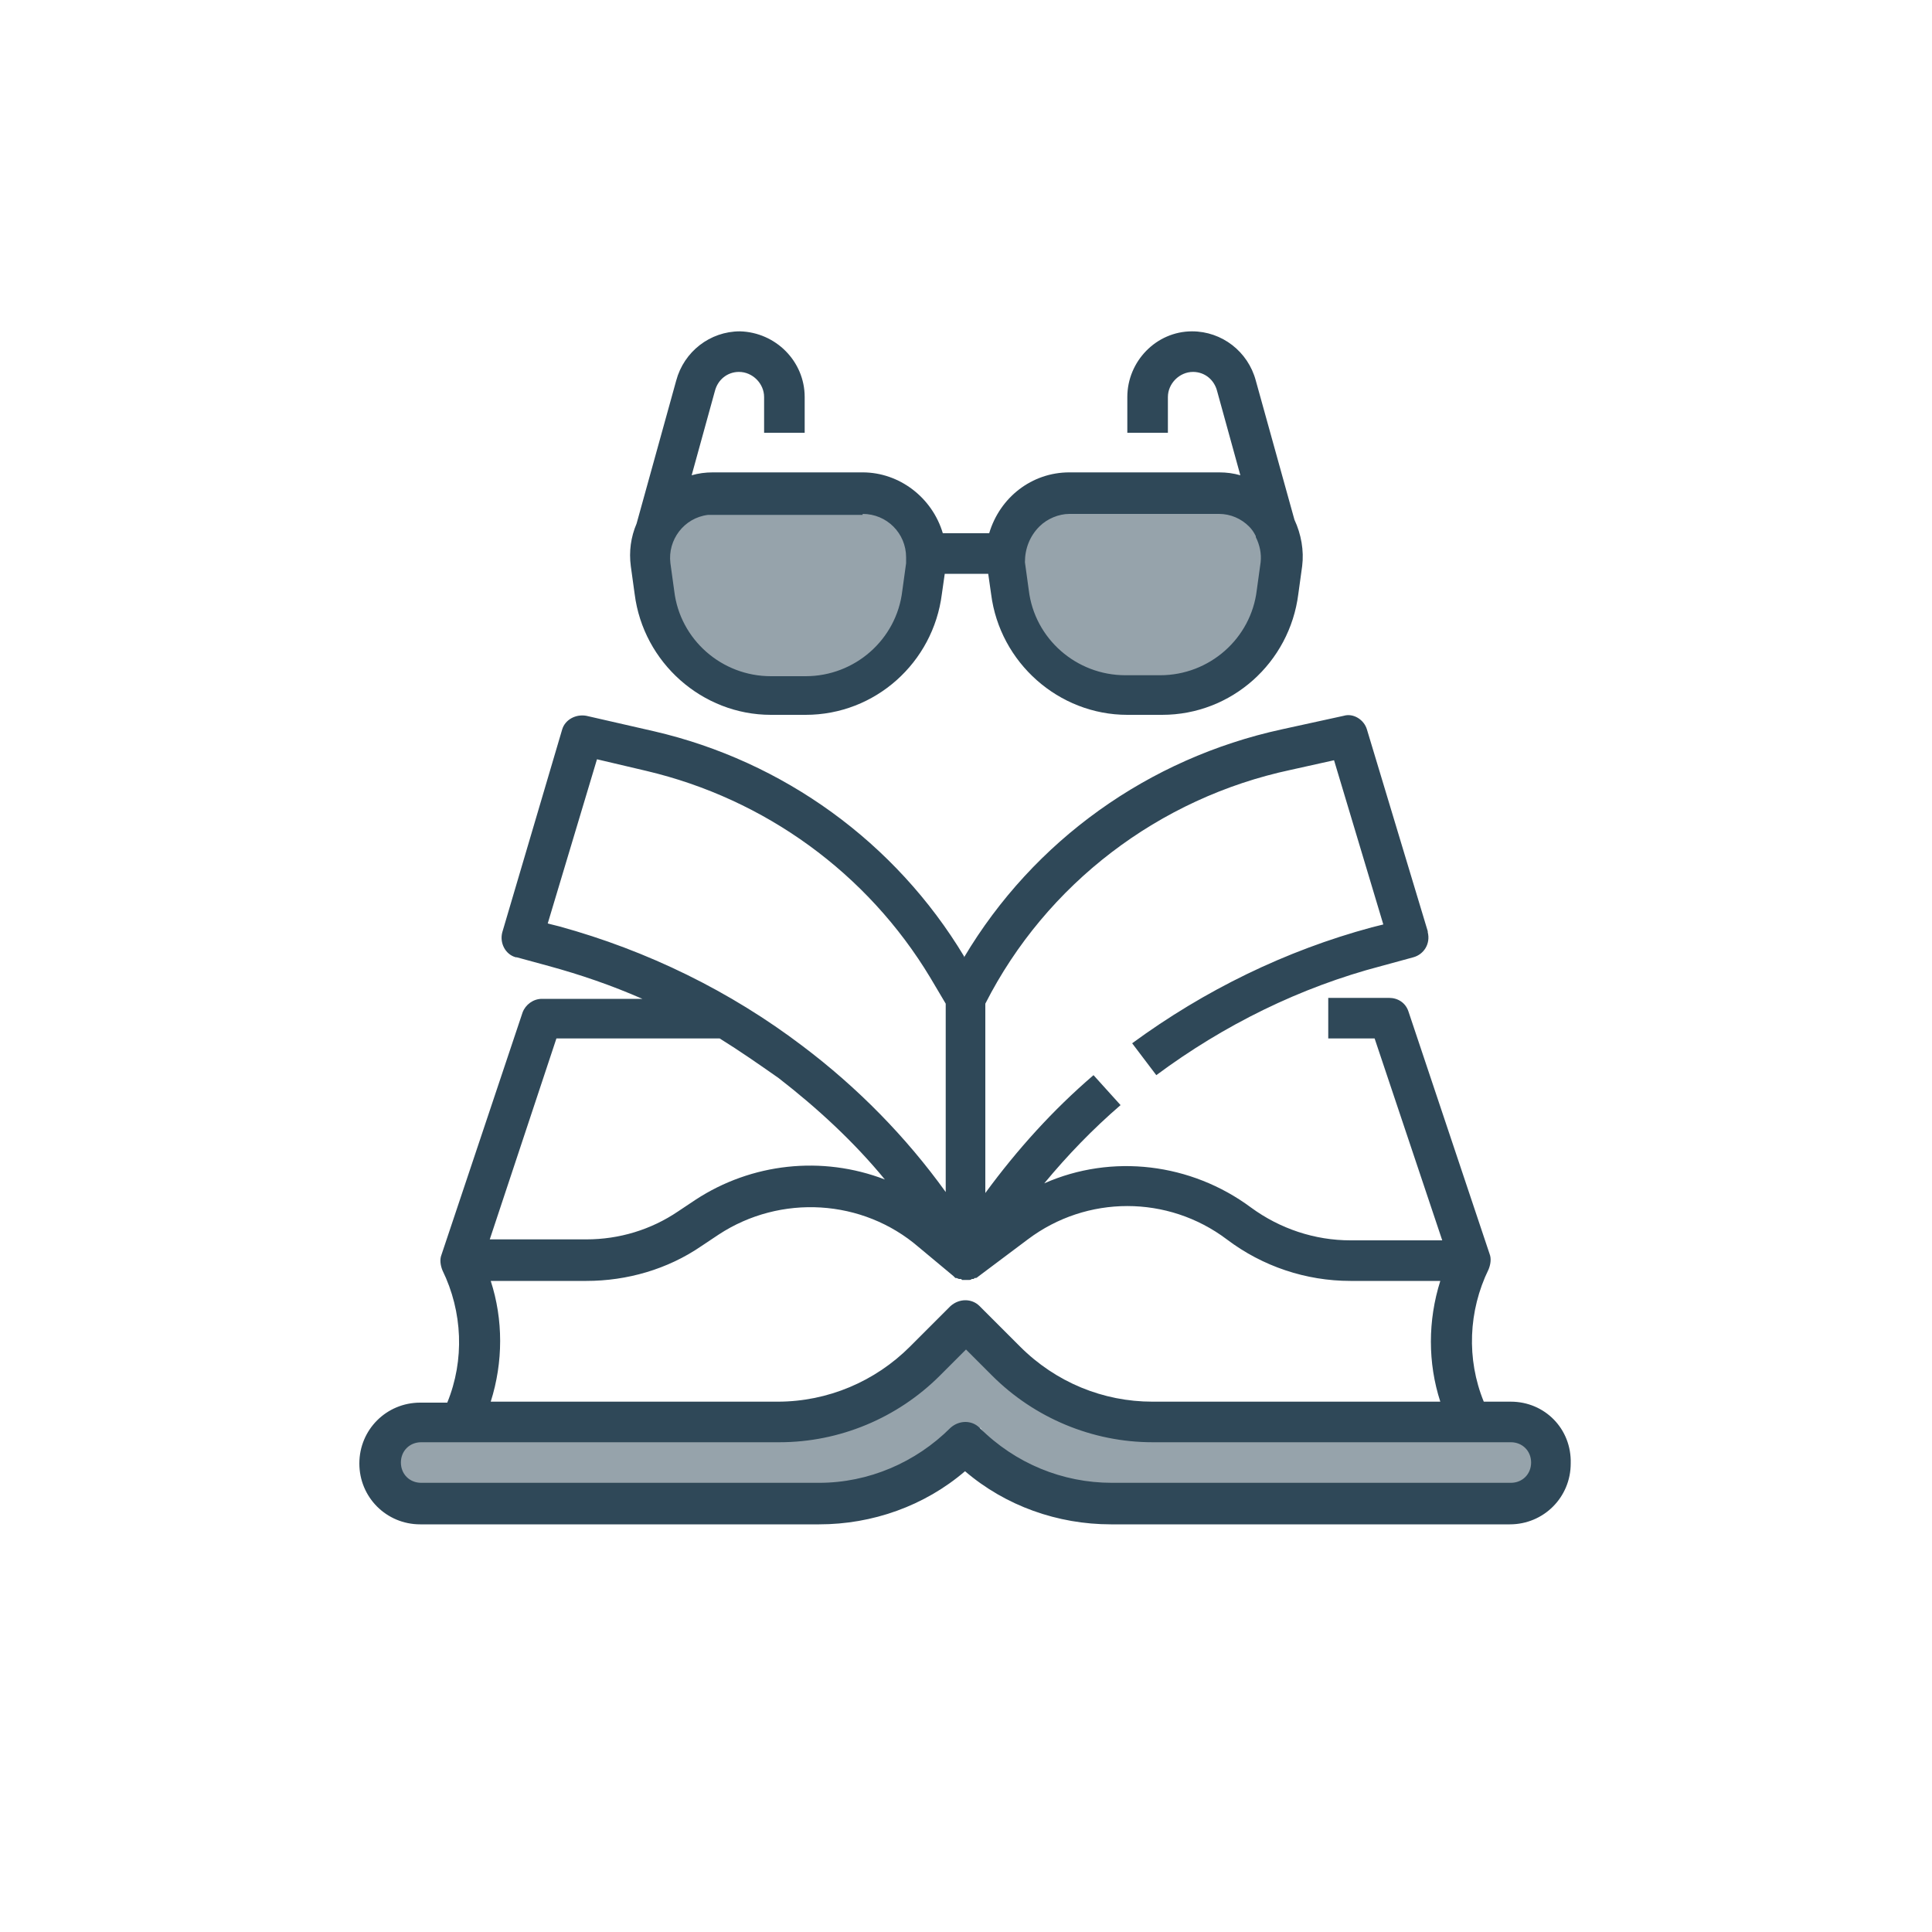 <?xml version="1.0" encoding="utf-8"?>
<!-- Generator: Adobe Illustrator 27.1.1, SVG Export Plug-In . SVG Version: 6.00 Build 0)  -->
<svg version="1.1" id="outline" xmlns="http://www.w3.org/2000/svg" xmlns:xlink="http://www.w3.org/1999/xlink" x="0px" y="0px"
	 viewBox="0 0 200 200" style="enable-background:new 0 0 200 200;" xml:space="preserve">
<style type="text/css">
	.st0{fill:#2F4858;fill-opacity:0.5;}
	.st1{fill:#2F4858;}
</style>
<g id="fill">
	<polygon class="st0" points="69.4,52 92.4,52 95.3,56.7 94.4,63.9 89.2,71.2 79.9,72 72.2,69.9 68.4,65.1 67.4,60.1 67.4,54.3 	"/>
	<polygon class="st0" points="130.5,52.2 107.4,52.2 104.5,56.9 105.5,64.1 110.7,71.3 120,72.2 127.6,70.1 131.5,65.3 132.4,60.3 
		132.4,54.4 	"/>
	<polygon class="st0" points="40.8,148.5 47,147.8 74.8,147.8 88.1,146.6 95.3,141.8 100,137.7 104.5,142.2 111.2,146.6 
		119.2,146.6 132.4,147.8 146.5,148.5 154.8,147.5 159.8,149.7 160.5,153.5 156.9,155.8 132.4,155.8 114,155.8 105.2,153.5 
		101.5,147.8 97.9,151 91.6,155 77.3,155 51.9,155.8 40.8,154.7 	"/>
</g>
<g id="outline_00000104693702004873213470000005150780491318669187_">
	<path class="st1" d="M156.4,145.1h-2.8c-1.8-4.4-1.6-9.4,0.5-13.7c0.2-0.5,0.3-1.1,0.1-1.6h0l-8.4-25.1c-0.3-0.9-1.1-1.4-2-1.4
		h-6.3v4.2h4.8l7,20.9h-9.5c-3.7,0-7.3-1.2-10.3-3.4c-6.2-4.6-14.4-5.6-21.4-2.5c2.4-2.9,5-5.6,7.9-8.1l-2.8-3.1
		c-4.2,3.6-7.9,7.7-11.2,12.2v-19.6c6.3-12.4,18-21.3,31.6-24.2l4.5-1l5.1,17l-1.2,0.3c-8.9,2.4-17.3,6.5-24.8,12l2.5,3.3
		c7-5.2,14.9-9.1,23.3-11.3l3.3-0.9c1.1-0.3,1.8-1.4,1.5-2.6c0,0,0,0,0-0.1l-6.3-20.9c-0.3-1-1.4-1.7-2.4-1.4l-6.4,1.4
		c-13.8,3-25.7,11.5-32.9,23.6l0-0.1c-7.1-11.8-18.7-20.2-32.1-23.3l-7-1.6c-1.1-0.2-2.2,0.4-2.5,1.4L52,96.5
		c-0.3,1.1,0.3,2.3,1.4,2.6c0,0,0,0,0.1,0l3.3,0.9c3.3,0.9,6.5,2,9.7,3.4H56.1c-0.9,0-1.7,0.6-2,1.4l-8.4,25.1h0
		c-0.2,0.5-0.1,1.1,0.1,1.6c2.1,4.3,2.3,9.3,0.5,13.7h-2.8c-3.5,0-6.3,2.8-6.3,6.3c0,3.5,2.8,6.3,6.3,6.3h41.3
		c5.5,0,10.9-1.9,15.1-5.5c4.2,3.6,9.6,5.5,15.1,5.5h41.3c3.5,0,6.3-2.8,6.3-6.3C162.7,147.9,159.9,145.1,156.4,145.1z M98.7,132.1
		c0.1,0.1,0.1,0.1,0.2,0.2c0,0,0,0,0.1,0c0.1,0,0.2,0.1,0.3,0.1c0,0,0.1,0,0.1,0c0.1,0,0.1,0,0.2,0.1c0,0,0.1,0,0.1,0
		c0.1,0,0.1,0,0.2,0h0.1c0,0,0,0,0,0c0.1,0,0.2,0,0.3,0h0c0.1,0,0.2,0,0.3-0.1c0,0,0.1,0,0.1,0c0.1,0,0.1,0,0.2-0.1c0,0,0.1,0,0.1,0
		c0.1,0,0.2-0.1,0.2-0.1c0,0,0,0,0,0l5.2-3.9c6.1-4.6,14.5-4.6,20.6,0c3.7,2.8,8.2,4.3,12.8,4.3h9.3c-1.3,4.1-1.3,8.5,0,12.5h-29.8
		c-5.1,0-10-2-13.7-5.7l-4.2-4.2c-0.8-0.8-2.1-0.8-3,0l-4.2,4.2c-3.6,3.6-8.5,5.7-13.7,5.7H50.8c1.3-4.1,1.3-8.5,0-12.5h9.9
		c4.2,0,8.4-1.2,11.9-3.6l1.8-1.2c6.4-4.2,14.9-3.7,20.7,1.3L98.7,132.1C98.7,132.1,98.7,132.1,98.7,132.1z M57.9,95.9l-1.2-0.3
		l5.1-17l5.1,1.2c12.3,2.9,22.9,10.6,29.4,21.4l1.6,2.7v19.5c-4.1-5.7-9.1-10.8-14.8-15.1C75.6,102.6,67,98.4,57.9,95.9z
		 M57.6,107.5h16.9c2.1,1.3,4.1,2.7,6.1,4.1c4,3.1,7.8,6.6,11,10.5c-6.5-2.5-13.8-1.7-19.6,2.1l-1.8,1.2c-2.8,1.9-6.1,2.9-9.5,2.9
		H50.7L57.6,107.5z M156.4,153.5h-41.3c-5.1,0-10-2-13.7-5.7c-0.8-0.8-2.1-0.8-3,0c-3.6,3.6-8.5,5.7-13.6,5.7H43.6
		c-1.2,0-2.1-0.9-2.1-2.1c0-1.2,0.9-2.1,2.1-2.1h37.1c6.2,0,12.2-2.5,16.6-6.9l2.7-2.7l2.7,2.7c4.4,4.4,10.4,6.9,16.6,6.9h37.1
		c1.2,0,2.1,0.9,2.1,2.1C158.5,152.6,157.6,153.5,156.4,153.5z"/>
	<path class="st1" d="M83.3,44.8v-3.7c0-3.7-3-6.7-6.7-6.8h0c-3.1,0-5.8,2.1-6.6,5.1l-4.1,14.8c-0.6,1.4-0.8,2.9-0.6,4.4l0.4,2.9
		c0.9,7.1,7,12.5,14.1,12.5h3.6c7.2,0,13.2-5.4,14.1-12.5l0.3-2.1h4.5l0.3,2.1c0.9,7.1,7,12.5,14.1,12.5h3.6
		c7.2,0,13.2-5.4,14.1-12.5l0.4-2.9c0.2-1.6-0.1-3.3-0.8-4.8l-4-14.4c-0.8-3-3.5-5.1-6.6-5.1h0c-3.7,0-6.7,3.1-6.7,6.8v3.7h4.2v-3.7
		c0-1.4,1.2-2.6,2.6-2.6h0c1.2,0,2.2,0.8,2.5,2c0,0,0,0,0,0l2.4,8.7c-0.7-0.2-1.4-0.3-2.2-0.3h-15.5c-3.9,0-7.2,2.6-8.3,6.3h-4.8
		c-1.1-3.7-4.5-6.3-8.3-6.3H73.8c-0.8,0-1.5,0.1-2.2,0.3l2.4-8.7c0,0,0,0,0,0c0.3-1.2,1.3-2,2.5-2h0c1.4,0,2.6,1.2,2.6,2.6v3.7H83.3
		z M107.6,54.5c0.8-0.8,2-1.3,3.1-1.3h15.5c1.2,0,2.3,0.5,3.1,1.3c0.3,0.3,0.5,0.6,0.7,1l0,0.1l0,0c0.4,0.8,0.6,1.7,0.5,2.6
		l-0.4,2.9c-0.6,5-4.9,8.8-10,8.8h-3.6c-5.1,0-9.4-3.8-10-8.8l-0.4-2.9C106.1,56.8,106.6,55.5,107.6,54.5L107.6,54.5z M89.3,53.2
		c2.5,0,4.5,2,4.5,4.5c0,0.2,0,0.4,0,0.6l-0.4,2.9c-0.6,5-4.9,8.8-10,8.8h-3.6c-5.1,0-9.4-3.8-10-8.8l-0.4-2.9
		c-0.3-2.4,1.4-4.7,3.9-5c0.2,0,0.4,0,0.6,0H89.3z"/>
</g>
</svg>
